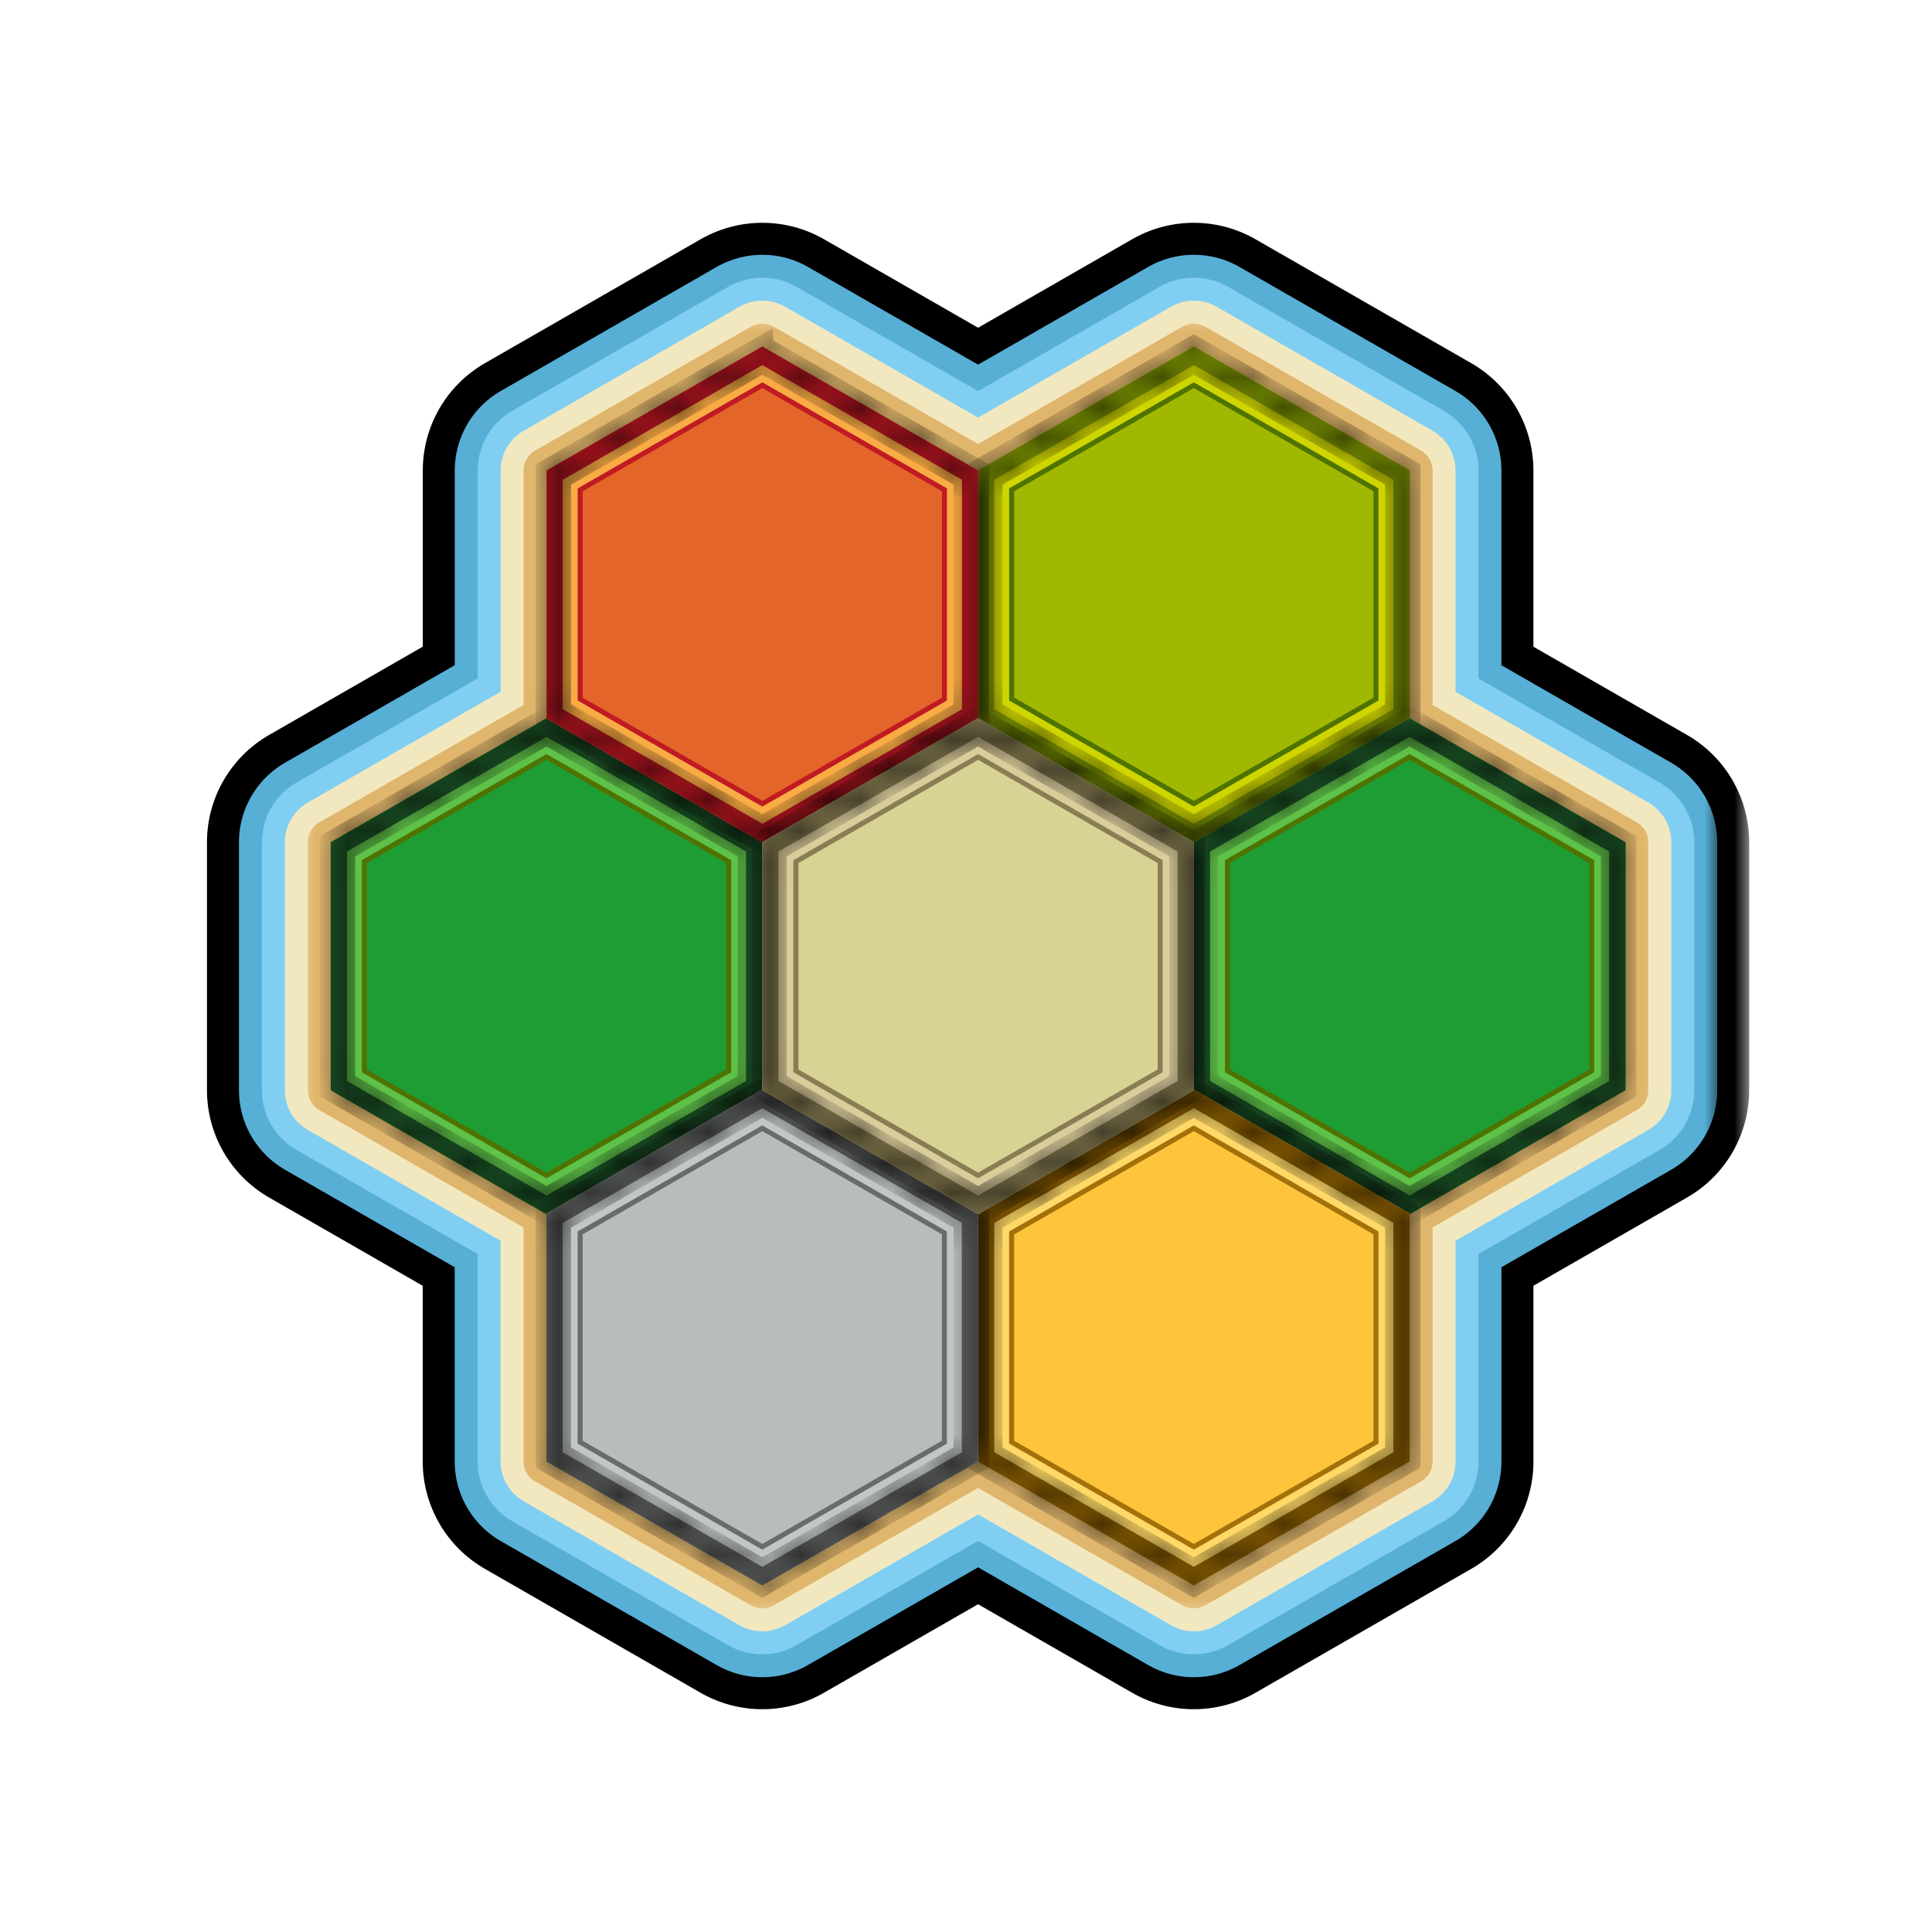 <svg width="64" height="64" viewBox="0 0 64 64" fill="none" xmlns="http://www.w3.org/2000/svg"><mask id="a" maskUnits="userSpaceOnUse" x="5.956" y="6.48" width="52" height="51" fill="#000"><path fill="#fff" d="M5.956 6.48h52v51h-52z"/><path d="M18.105 15.586v8.21h-.003l-7.146 4.106v8.212l7.147 4.106v8.194l7.148 4.106 7.149-4.106 7.147 4.106 7.15-4.106v-8.195l7.147-4.105v-8.212l-7.148-4.106v-8.21l-7.15-4.106-7.145 4.105-7.148-4.105h-.001l-7.146 4.106Z"/></mask><path d="M18.105 15.586v8.21h-.003l-7.146 4.106v8.212l7.147 4.106v8.194l7.148 4.106 7.149-4.106 7.147 4.106 7.15-4.106v-8.195l7.147-4.105v-8.212l-7.148-4.106v-8.21l-7.15-4.106-7.145 4.105-7.148-4.105h-.001l-7.146 4.106Z" stroke="#000" stroke-width="8.2" stroke-linejoin="round" mask="url(#a)"/><mask id="b" maskUnits="userSpaceOnUse" x="6.956" y="7.48" width="50" height="49" fill="#000"><path fill="#fff" d="M6.956 7.48h50v49h-50z"/><path d="M18.105 15.586v8.21h-.003l-7.146 4.106v8.212l7.147 4.106v8.194l7.148 4.106 7.149-4.106 7.147 4.106 7.15-4.106v-8.195l7.147-4.105v-8.212l-7.148-4.106v-8.21l-7.15-4.106-7.145 4.105-7.148-4.105h-.001l-7.146 4.106Z"/></mask><path d="M18.105 15.586v8.21h-.003l-7.146 4.106v8.212l7.147 4.106v8.194l7.148 4.106 7.149-4.106 7.147 4.106 7.15-4.106v-8.195l7.147-4.105v-8.212l-7.148-4.106v-8.21l-7.15-4.106-7.145 4.105-7.148-4.105h-.001l-7.146 4.106Z" stroke="#57AFD6" stroke-width="6.08" stroke-linejoin="round" mask="url(#b)"/><mask id="c" maskUnits="userSpaceOnUse" x="7.956" y="8.48" width="49" height="47" fill="#000"><path fill="#fff" d="M7.956 8.48h49v47h-49z"/><path d="M18.105 15.586v8.21h-.003l-7.146 4.106v8.212l7.147 4.106v8.194l7.148 4.106 7.149-4.106 7.147 4.106 7.15-4.106v-8.195l7.147-4.105v-8.212l-7.148-4.106v-8.21l-7.15-4.106-7.145 4.105-7.148-4.105h-.001l-7.146 4.106Z"/></mask><path d="M18.105 15.586v8.21h-.003l-7.146 4.106v8.212l7.147 4.106v8.194l7.148 4.106 7.149-4.106 7.147 4.106 7.15-4.106v-8.195l7.147-4.105v-8.212l-7.148-4.106v-8.21l-7.15-4.106-7.145 4.105-7.148-4.105h-.001l-7.146 4.106Z" stroke="#80CFF3" stroke-width="4.56" stroke-linejoin="round" mask="url(#c)"/><mask id="d" maskUnits="userSpaceOnUse" x="8.956" y="9.48" width="47" height="45" fill="#000"><path fill="#fff" d="M8.956 9.48h47v45h-47z"/><path d="M18.105 15.586v8.21h-.003l-7.146 4.106v8.212l7.147 4.106v8.194l7.148 4.106 7.149-4.106 7.147 4.106 7.15-4.106v-8.195l7.147-4.105v-8.212l-7.148-4.106v-8.21l-7.15-4.106-7.145 4.105-7.148-4.105h-.001l-7.146 4.106Z"/></mask><path d="M18.105 15.586v8.21h-.003l-7.146 4.106v8.212l7.147 4.106v8.194l7.148 4.106 7.149-4.106 7.147 4.106 7.15-4.106v-8.195l7.147-4.105v-8.212l-7.148-4.106v-8.21l-7.15-4.106-7.145 4.105-7.148-4.105h-.001l-7.146 4.106Z" stroke="#F2E8C0" stroke-width="3.04" stroke-linejoin="round" mask="url(#d)"/><mask id="e" maskUnits="userSpaceOnUse" x="9.956" y="10.48" width="45" height="43" fill="#000"><path fill="#fff" d="M9.956 10.48h45v43h-45z"/><path d="M18.105 15.586v8.21h-.003l-7.146 4.106v8.212l7.147 4.106v8.194l7.148 4.106 7.149-4.106 7.147 4.106 7.15-4.106v-8.195l7.147-4.105v-8.212l-7.148-4.106v-8.21l-7.15-4.106-7.145 4.105-7.148-4.105h-.001l-7.146 4.106Z"/></mask><path d="M18.105 15.586v8.21h-.003l-7.146 4.106v8.212l7.147 4.106v8.194l7.148 4.106 7.149-4.106 7.147 4.106 7.15-4.106v-8.195l7.147-4.105v-8.212l-7.148-4.106v-8.21l-7.15-4.106-7.145 4.105-7.148-4.105h-.001l-7.146 4.106Z" stroke="#E0B66C" stroke-width="1.52" stroke-linejoin="round" mask="url(#e)"/><path d="M32.399 15.586v8.212l7.148 4.107 7.148-4.107v-8.212l-7.148-4.106-7.148 4.106Z" fill="#A1B802"/><path d="m39.547 12.855 5.951 3.419v6.837l-5.951 3.419-5.951-3.42v-6.836l5.951-3.419Zm0-1.375-7.148 4.106v8.212l7.148 4.107 7.15-4.107v-8.212l-7.15-4.106Z" fill="#4F7301"/><path d="m39.547 12.665 6.116 3.514v7.026l-6.116 3.514-6.118-3.514V16.18l6.116-3.514h.002Zm-.002-1.185L32.4 15.586v8.212l7.148 4.107 7.15-4.107v-8.212l-7.15-4.106h-.002Z" fill="#CED501"/><path d="m39.547 12.095 6.611 3.798v7.6l-6.611 3.795-6.612-3.796v-7.598l6.612-3.799Zm0-.615-7.148 4.106v8.212l7.148 4.107 7.15-4.107v-8.212l-7.15-4.106Z" fill="#849E01"/><mask id="f" fill="#fff"><path d="m39.547 12.002 6.694 3.845v7.69l-6.694 3.846-6.695-3.845v-7.691l6.694-3.845h.001Zm0-.522-7.148 4.106v8.212l7.148 4.107 7.15-4.107v-8.212l-7.15-4.106Z"/></mask><path d="m39.547 12.002 6.694 3.845v7.69l-6.694 3.846-6.695-3.845v-7.691l6.694-3.845h.001Zm0-.522-7.148 4.106v8.212l7.148 4.107 7.15-4.107v-8.212l-7.15-4.106Z" fill="#E0B568" stroke="#000" stroke-width=".715" mask="url(#f)"/><path d="M10.956 27.902v8.212l7.148 4.106 7.147-4.106v-8.212l-7.147-4.107-7.148 4.107Z" fill="#1F9D35"/><path d="m18.104 25.17 5.95 3.42v6.836l-5.95 3.419-5.951-3.419V28.59l5.95-3.419Zm0-1.375-7.148 4.107v8.212l7.148 4.106 7.15-4.106v-8.212l-7.15-4.107Z" fill="#4F7301"/><path d="m18.104 24.98 6.116 3.514v7.026l-6.116 3.514-6.118-3.514v-7.026l6.116-3.513h.002Zm-.002-1.185-7.146 4.107v8.212l7.148 4.106 7.15-4.106v-8.212l-7.15-4.107h-.002Z" fill="#5EC148"/><path d="m18.104 24.41 6.61 3.798v7.6l-6.61 3.795-6.613-3.796V28.21l6.613-3.799Zm0-.615-7.148 4.107v8.212l7.148 4.106 7.15-4.106v-8.212l-7.15-4.107Z" fill="#1D5728"/><mask id="g" fill="#fff"><path d="m18.104 24.317 6.694 3.845v7.691l-6.694 3.846-6.695-3.846v-7.69l6.694-3.846Zm-.001-.522-7.147 4.107v8.212l7.148 4.106 7.15-4.106v-8.212l-7.15-4.107h-.001Z"/></mask><path d="m18.104 24.317 6.694 3.845v7.691l-6.694 3.846-6.695-3.846v-7.69l6.694-3.846Zm-.001-.522-7.147 4.107v8.212l7.148 4.106 7.15-4.106v-8.212l-7.15-4.107h-.001Z" fill="#E0B568" stroke="#000" stroke-width=".715" mask="url(#g)"/><path d="M39.547 27.902v8.212l7.148 4.106 7.147-4.106v-8.212l-7.147-4.107-7.148 4.107Z" fill="#1F9D35"/><path d="m46.695 25.17 5.95 3.42v6.836l-5.95 3.419-5.951-3.419V28.59l5.95-3.419Zm0-1.375-7.148 4.107v8.212l7.148 4.106 7.15-4.106v-8.212l-7.15-4.107Z" fill="#4F7301"/><path d="m46.695 24.98 6.115 3.514v7.026l-6.115 3.514-6.118-3.514v-7.026l6.116-3.513h.002Zm-.002-1.185-7.146 4.107v8.212l7.148 4.106 7.15-4.106v-8.212l-7.15-4.107h-.002Z" fill="#5EC148"/><path d="m46.695 24.41 6.61 3.798v7.6l-6.61 3.795-6.613-3.796V28.21l6.613-3.799Zm0-.615-7.148 4.107v8.212l7.148 4.106 7.15-4.106v-8.212l-7.15-4.107Z" fill="#1D5728"/><mask id="h" fill="#fff"><path d="m46.695 24.317 6.694 3.845v7.691l-6.694 3.846L40 35.853v-7.69l6.694-3.846Zm-.001-.522-7.147 4.107v8.212l7.148 4.106 7.15-4.106v-8.212l-7.15-4.107h-.001Z"/></mask><path d="m46.695 24.317 6.694 3.845v7.691l-6.694 3.846L40 35.853v-7.69l6.694-3.846Zm-.001-.522-7.147 4.107v8.212l7.148 4.106 7.15-4.106v-8.212l-7.15-4.107h-.001Z" fill="#E0B568" stroke="#000" stroke-width=".715" mask="url(#h)"/><path d="M32.399 40.202v8.212l7.148 4.106 7.148-4.106v-8.212l-7.148-4.107-7.148 4.107Z" fill="#FEC53C"/><path d="m39.547 37.47 5.951 3.42v6.836l-5.951 3.419-5.951-3.419V40.89l5.951-3.419Zm0-1.375-7.148 4.107v8.212l7.148 4.106 7.15-4.106v-8.212l-7.15-4.107Z" fill="#A3710A"/><path d="m39.547 37.28 6.116 3.514v7.027l-6.116 3.513-6.118-3.514v-7.026l6.116-3.513h.002Zm-.002-1.185L32.4 40.202v8.212l7.148 4.106 7.15-4.106v-8.212l-7.15-4.107h-.002Z" fill="#FFD867"/><path d="m39.547 36.71 6.611 3.798v7.6l-6.611 3.795-6.612-3.795V40.51l6.612-3.8Zm0-.615-7.148 4.107v8.212l7.148 4.106 7.15-4.106v-8.212l-7.15-4.107Z" fill="#966502"/><mask id="i" fill="#fff"><path d="m39.547 36.617 6.694 3.845v7.691l-6.694 3.846-6.695-3.846v-7.69l6.694-3.846h.001Zm0-.522-7.148 4.107v8.212l7.148 4.106 7.15-4.106v-8.212l-7.15-4.107Z"/></mask><path d="m39.547 36.617 6.694 3.845v7.691l-6.694 3.846-6.695-3.846v-7.69l6.694-3.846h.001Zm0-.522-7.148 4.107v8.212l7.148 4.106 7.15-4.106v-8.212l-7.15-4.107Z" fill="#E0B568" stroke="#000" stroke-width=".715" mask="url(#i)"/><path d="M18.104 40.202v8.212l7.147 4.106 7.148-4.106v-8.212l-7.148-4.107-7.148 4.107Z" fill="#B7BDB9"/><path d="m25.251 37.47 5.951 3.42v6.836l-5.95 3.419-5.952-3.419V40.89l5.951-3.419Zm0-1.375-7.148 4.107v8.212l7.148 4.106 7.15-4.106v-8.212l-7.15-4.107Z" fill="#696C6A"/><path d="m25.251 37.28 6.116 3.514v7.027l-6.116 3.513-6.117-3.514v-7.026l6.116-3.513h.001Zm-.001-1.185-7.146 4.107v8.212l7.147 4.106 7.15-4.106v-8.212l-7.15-4.107h-.001Z" fill="#C2C7C4"/><path d="m25.251 36.71 6.611 3.798v7.6l-6.61 3.795-6.613-3.796V40.51l6.612-3.8Zm0-.615-7.148 4.107v8.212l7.148 4.106 7.15-4.106v-8.212l-7.15-4.107Z" fill="#636664"/><mask id="j" fill="#fff"><path d="m25.251 36.617 6.694 3.845v7.69l-6.694 3.846-6.694-3.845v-7.69l6.694-3.846Zm0-.522-7.148 4.107v8.212l7.148 4.106 7.15-4.106v-8.212l-7.15-4.107Z"/></mask><path d="m25.251 36.617 6.694 3.845v7.69l-6.694 3.846-6.694-3.845v-7.69l6.694-3.846Zm0-.522-7.148 4.107v8.212l7.148 4.106 7.15-4.106v-8.212l-7.15-4.107Z" fill="#E0B568" stroke="#000" stroke-width=".715" mask="url(#j)"/><path d="M18.105 15.586V23.8l7.148 4.106 7.148-4.107v-8.212l-7.148-4.106-7.148 4.106Z" fill="#E36529"/><path d="m25.253 12.855 5.951 3.419v6.837l-5.95 3.419-5.952-3.42v-6.836l5.951-3.419Zm0-1.375-7.148 4.106V23.8l7.148 4.106 7.15-4.107v-8.212l-7.15-4.106Z" fill="#C01A23"/><path d="m25.253 12.665 6.116 3.514v7.026l-6.116 3.514-6.117-3.514V16.18l6.116-3.514h.002Zm-.001-1.185-7.146 4.106V23.8l7.147 4.106 7.15-4.107v-8.212l-7.15-4.106h-.001Z" fill="#F9AB44"/><path d="m25.253 12.095 6.612 3.798v7.6l-6.611 3.795-6.613-3.796v-7.598l6.613-3.799Zm0-.615-7.148 4.106V23.8l7.148 4.106 7.15-4.107v-8.212l-7.15-4.106Z" fill="#BE1622"/><mask id="k" fill="#fff"><path d="m25.253 12.002 6.694 3.845v7.69l-6.694 3.846-6.694-3.845v-7.69l6.694-3.846Zm0-.522-7.148 4.106V23.8l7.148 4.106 7.15-4.107v-8.212l-7.15-4.106Z"/></mask><path d="m25.253 12.002 6.694 3.845v7.69l-6.694 3.846-6.694-3.845v-7.69l6.694-3.846Zm0-.522-7.148 4.106V23.8l7.148 4.106 7.15-4.107v-8.212l-7.15-4.106Z" fill="#E0B568" stroke="#000" stroke-width=".715" mask="url(#k)"/><path d="M25.251 27.902v8.212L32.4 40.22l7.148-4.106v-8.212l-7.148-4.107-7.148 4.107Z" fill="#D9D295"/><path d="m32.4 25.17 5.95 3.42v6.836l-5.95 3.419-5.952-3.419V28.59L32.4 25.17Zm0-1.375-7.149 4.107v8.212L32.4 40.22l7.15-4.106v-8.212l-7.15-4.107Z" fill="#887E53"/><path d="m32.4 24.98 6.115 3.514v7.026l-6.116 3.514-6.118-3.514v-7.026l6.117-3.513h.001Zm-.002-1.185-7.147 4.107v8.212L32.4 40.22l7.15-4.106v-8.212l-7.15-4.107h-.002Z" fill="#DACC9B"/><path d="m32.4 24.41 6.61 3.798v7.6l-6.61 3.795-6.613-3.796V28.21l6.612-3.799Zm0-.615-7.149 4.107v8.212L32.4 40.22l7.15-4.106v-8.212l-7.15-4.107Z" fill="#877D52"/><mask id="l" fill="#fff"><path d="m32.4 24.317 6.693 3.845v7.691l-6.694 3.846-6.695-3.846v-7.69l6.694-3.846h.001Zm-.002-.522-7.147 4.107v8.212L32.4 40.22l7.15-4.106v-8.212l-7.15-4.107Z"/></mask><path d="m32.4 24.317 6.693 3.845v7.691l-6.694 3.846-6.695-3.846v-7.69l6.694-3.846h.001Zm-.002-.522-7.147 4.107v8.212L32.4 40.22l7.15-4.106v-8.212l-7.15-4.107Z" fill="#E0B568" stroke="#000" stroke-width=".715" mask="url(#l)"/></svg>